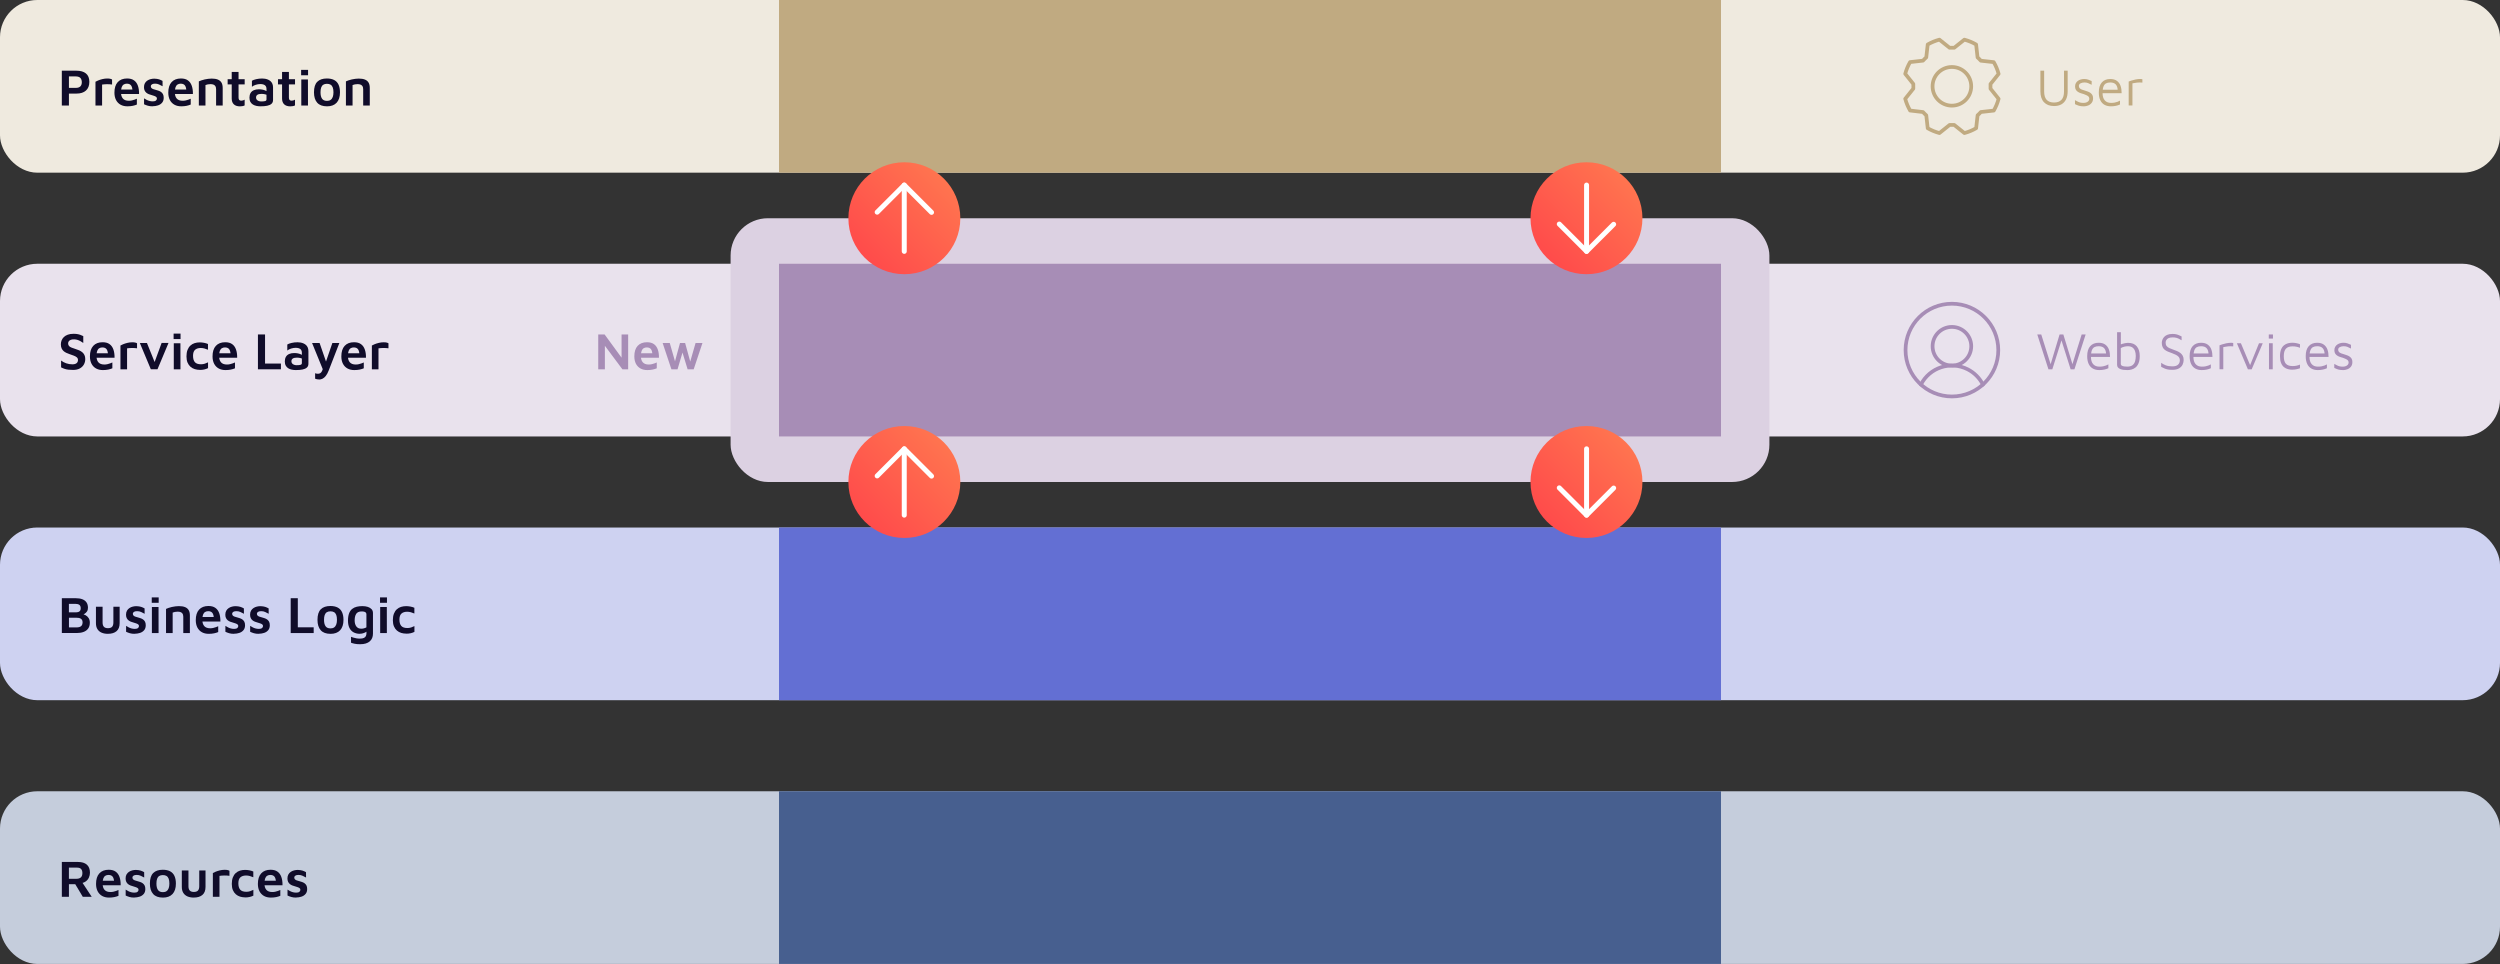 <?xml version="1.0" encoding="UTF-8"?><svg id="Ebene_1" xmlns="http://www.w3.org/2000/svg" xmlns:xlink="http://www.w3.org/1999/xlink" viewBox="0 0 1005 387.52"><rect x="0" y="0" width="1005" height="387.52" fill="#333333" stroke="none"/><defs><style>.cls-1{fill:#efeadf;}.cls-2{fill:url(#Unbenannter_Verlauf_4);}.cls-3{fill:#100c2a;}.cls-4{fill:#636fd3;}.cls-5{stroke:#fff;stroke-width:2px;}.cls-5,.cls-6,.cls-7{fill:none;stroke-linecap:round;stroke-linejoin:round;}.cls-8{fill:#475f8f;}.cls-9{fill:#dcd1e2;}.cls-10{fill:#c0aa81;}.cls-11{fill:#c5cddc;}.cls-12{fill:#ced2f1;}.cls-13{fill:url(#Unbenannter_Verlauf_4-3);}.cls-14{fill:url(#Unbenannter_Verlauf_4-2);}.cls-15{fill:url(#Unbenannter_Verlauf_4-4);}.cls-6{stroke:#a78db6;}.cls-6,.cls-7{stroke-width:1.5px;}.cls-16{fill:#a78db6;}.cls-7{stroke:#c0aa81;}.cls-17{fill:#e9e2ed;}</style><linearGradient id="Unbenannter_Verlauf_4" x1="347.64" y1="103.64" x2="379.46" y2="71.82" gradientUnits="userSpaceOnUse"><stop offset="0" stop-color="#ff4b4b"/><stop offset="1" stop-color="#ff744f"/></linearGradient><linearGradient id="Unbenannter_Verlauf_4-2" x1="621.85" y1="103.64" x2="653.67" y2="71.82" xlink:href="#Unbenannter_Verlauf_4"/><linearGradient id="Unbenannter_Verlauf_4-3" x1="347.64" y1="209.67" x2="379.46" y2="177.85" xlink:href="#Unbenannter_Verlauf_4"/><linearGradient id="Unbenannter_Verlauf_4-4" x1="621.85" y1="209.67" x2="653.67" y2="177.85" xlink:href="#Unbenannter_Verlauf_4"/></defs><rect class="cls-17" y="106.03" width="1005" height="69.42" rx="15" ry="15"/><rect class="cls-9" x="293.7" y="87.73" width="417.6" height="106.03" rx="15" ry="15"/><rect class="cls-1" width="1005" height="69.42" rx="15" ry="15"/><rect class="cls-10" x="313.16" width="378.68" height="69.42"/><rect class="cls-16" x="313.16" y="106.03" width="378.68" height="69.42"/><rect class="cls-12" y="212.06" width="1005" height="69.42" rx="15" ry="15"/><rect class="cls-4" x="313.16" y="212.06" width="378.68" height="69.42"/><rect class="cls-11" y="318.09" width="1005" height="69.42" rx="15" ry="15"/><rect class="cls-8" x="313.16" y="318.09" width="378.68" height="69.42"/><path class="cls-3" d="M27.71,37.62v4.81h-2.86v-14.01h5.92c1.61,0,2.87.37,3.78,1.11.91.74,1.37,1.87,1.37,3.38s-.46,2.67-1.37,3.49-2.17,1.22-3.78,1.22h-3.07ZM27.71,35.33h2.71c.48,0,.87-.06,1.2-.18.32-.12.57-.29.76-.5.18-.22.31-.46.39-.72.08-.27.12-.55.12-.86s-.04-.62-.12-.9c-.08-.28-.21-.53-.39-.76-.18-.22-.43-.4-.76-.51-.32-.12-.72-.18-1.2-.18h-2.71v4.62Z"/><path class="cls-3" d="M38.38,42.42v-9.56c.2-.13.54-.29,1.04-.5s1.07-.4,1.73-.56c.66-.16,1.32-.24,1.99-.24.5,0,.91.04,1.21.12.3.08.54.17.7.28v2.02c-.28-.04-.6-.08-.96-.1-.36-.03-.72-.04-1.09-.03-.37,0-.73.02-1.07.05-.34.03-.64.06-.89.1v8.42h-2.67Z"/><path class="cls-3" d="M51.23,42.74c-1.05,0-1.97-.21-2.75-.64-.78-.43-1.39-1.05-1.83-1.88-.43-.83-.65-1.82-.65-2.98,0-1.85.44-3.26,1.33-4.23s2.14-1.46,3.75-1.46c1.16,0,2.1.25,2.8.76.71.5,1.22,1.22,1.55,2.15.33.93.49,2.04.47,3.33h-8.19l-.21-1.81h6.28l-.5.76c-.03-1.11-.22-1.9-.58-2.38-.36-.48-.93-.72-1.71-.72-.48,0-.89.11-1.25.33-.36.22-.63.58-.82,1.08s-.28,1.2-.28,2.08c0,1.09.26,1.93.78,2.51.52.58,1.31.87,2.37.87.43,0,.85-.04,1.25-.14.4-.09.77-.2,1.11-.33.34-.13.63-.24.87-.36v2.35c-.49.21-1.05.38-1.67.51-.62.13-1.33.2-2.13.2Z"/><path class="cls-3" d="M61.37,42.74c-.76,0-1.4-.08-1.93-.24-.53-.16-1.04-.35-1.53-.58v-2.39c.32.21.66.41,1.02.6s.74.34,1.16.45c.41.11.86.17,1.33.17.56,0,.98-.11,1.25-.33.27-.22.41-.48.41-.79s-.1-.52-.31-.68c-.21-.16-.48-.3-.82-.41-.34-.11-.69-.22-1.07-.34-.35-.08-.7-.2-1.06-.34-.36-.14-.68-.33-.98-.57-.29-.24-.53-.54-.7-.91-.18-.37-.26-.82-.26-1.35,0-.63.13-1.16.38-1.6.25-.43.58-.78.99-1.05.41-.27.85-.46,1.34-.58.49-.12.97-.18,1.43-.18.8.03,1.44.12,1.93.28.49.16.95.37,1.39.62l.02,2.16c-.49-.27-.97-.51-1.43-.72-.46-.22-.99-.33-1.58-.33-.55,0-.97.09-1.27.28-.3.19-.45.45-.45.79,0,.29.09.53.27.71.18.18.42.32.71.42.29.1.62.2.97.29s.71.21,1.09.33c.38.12.73.29,1.05.51.32.22.58.52.79.89.2.37.3.86.3,1.48-.01.81-.23,1.47-.65,1.96-.42.5-.97.86-1.65,1.08-.68.22-1.39.34-2.13.34Z"/><path class="cls-3" d="M72.88,42.74c-1.05,0-1.97-.21-2.75-.64-.78-.43-1.39-1.05-1.83-1.88-.43-.83-.65-1.82-.65-2.98,0-1.85.44-3.26,1.33-4.23s2.14-1.46,3.75-1.46c1.16,0,2.1.25,2.8.76.71.5,1.22,1.22,1.55,2.15.33.93.49,2.04.47,3.33h-8.19l-.21-1.81h6.28l-.5.76c-.03-1.11-.22-1.9-.58-2.38-.36-.48-.93-.72-1.71-.72-.48,0-.89.11-1.25.33-.36.22-.63.58-.82,1.08s-.28,1.2-.28,2.08c0,1.09.26,1.93.78,2.51.52.58,1.31.87,2.37.87.43,0,.85-.04,1.25-.14.4-.09.77-.2,1.11-.33.34-.13.63-.24.87-.36v2.35c-.49.21-1.05.38-1.67.51-.62.13-1.33.2-2.13.2Z"/><path class="cls-3" d="M79.92,32.72c.29-.14.64-.28,1.05-.42.41-.14.85-.26,1.32-.37.48-.11.96-.19,1.44-.25.48-.06.94-.09,1.38-.09.98,0,1.8.13,2.45.39.65.26,1.14.67,1.47,1.22.33.55.49,1.28.49,2.17v7.06h-2.65v-6.59c0-.27-.04-.52-.1-.77-.07-.25-.19-.46-.36-.65-.17-.19-.4-.34-.69-.44s-.67-.16-1.13-.16c-.35,0-.71.04-1.07.1-.36.07-.67.16-.92.27v8.23h-2.67v-9.7Z"/><path class="cls-3" d="M96.51,42.76c-1.09,0-1.93-.27-2.5-.81-.57-.54-.86-1.32-.86-2.34v-5.67h-1.64v-2.1h1.64v-2.92h2.75v2.92h2.46v2.1h-2.46v5.25c0,.43.08.76.25.97s.46.31.88.31c.22,0,.46-.04.7-.12.24-.08.45-.17.62-.28v2.31c-.28.14-.58.24-.91.29-.33.06-.64.08-.93.08Z"/><path class="cls-3" d="M104.76,42.74c-.59,0-1.15-.06-1.68-.17-.53-.11-1.01-.3-1.43-.56-.42-.26-.75-.62-1-1.07-.25-.45-.37-1.03-.37-1.71s.15-1.32.44-1.82c.29-.5.72-.88,1.29-1.13.57-.26,1.26-.39,2.09-.39.5,0,.97.05,1.41.14.43.09.83.21,1.18.37.35.15.64.32.86.5l.19,1.49c-.29-.2-.67-.35-1.12-.47-.46-.12-.95-.18-1.48-.18-.74,0-1.29.12-1.66.36-.36.24-.55.61-.55,1.11,0,.35.1.64.29.87.2.23.45.41.76.52.31.12.63.18.97.18.77,0,1.33-.05,1.67-.16s.51-.33.51-.68v-4.18c0-.69-.22-1.19-.65-1.5-.43-.31-1.04-.47-1.83-.47-.6,0-1.22.1-1.85.3-.63.2-1.14.47-1.53.79v-2.42c.38-.24.94-.45,1.7-.63.76-.18,1.57-.27,2.44-.27.36,0,.75.04,1.16.1.41.07.79.18,1.17.34.37.15.71.37,1.02.64.31.27.55.62.73,1.03.18.41.27.91.27,1.5v5.02c0,.66-.21,1.17-.63,1.54-.42.37-1,.63-1.74.78-.74.15-1.62.22-2.62.22Z"/><path class="cls-3" d="M116.75,42.76c-1.09,0-1.93-.27-2.5-.81-.57-.54-.86-1.32-.86-2.34v-5.67h-1.64v-2.1h1.64v-2.92h2.75v2.92h2.46v2.1h-2.46v5.25c0,.43.08.76.25.97s.46.31.88.31c.22,0,.46-.04.7-.12.24-.08.45-.17.62-.28v2.31c-.28.14-.58.24-.91.29-.33.06-.64.08-.93.08Z"/><path class="cls-3" d="M121.05,30.27v-2.18h2.79v2.18h-2.79ZM121.12,42.42v-10.48h2.67l.02,10.48h-2.69Z"/><path class="cls-3" d="M131.43,42.74c-1.74,0-3.04-.48-3.91-1.45-.87-.97-1.3-2.36-1.3-4.18,0-1.95.44-3.36,1.33-4.24.89-.88,2.17-1.32,3.85-1.32,1.18,0,2.16.21,2.94.62s1.37,1.03,1.75,1.86c.38.83.58,1.85.58,3.09,0,1.82-.45,3.21-1.35,4.18-.9.97-2.2,1.45-3.9,1.45ZM131.43,40.56c.62,0,1.12-.14,1.5-.42.39-.28.67-.68.85-1.19.18-.51.27-1.12.27-1.84,0-.8-.09-1.45-.28-1.95s-.48-.87-.86-1.11c-.39-.24-.88-.36-1.48-.36s-1.11.13-1.49.38-.65.63-.83,1.13c-.18.5-.26,1.14-.26,1.91,0,1.12.2,1.97.61,2.56.41.59,1.06.88,1.97.88Z"/><path class="cls-3" d="M139.05,32.72c.29-.14.64-.28,1.05-.42.41-.14.85-.26,1.32-.37.48-.11.96-.19,1.44-.25.48-.06.94-.09,1.38-.09.98,0,1.8.13,2.45.39.65.26,1.14.67,1.47,1.22.33.55.49,1.28.49,2.17v7.06h-2.65v-6.59c0-.27-.04-.52-.1-.77-.07-.25-.19-.46-.36-.65-.17-.19-.4-.34-.69-.44s-.67-.16-1.13-.16c-.35,0-.71.04-1.07.1-.36.07-.67.16-.92.27v8.23h-2.67v-9.7Z"/><path class="cls-3" d="M29.35,148.71c-.71,0-1.35-.04-1.9-.1-.55-.07-1.06-.18-1.51-.34-.46-.15-.91-.35-1.38-.59v-2.75c.59.48,1.28.85,2.07,1.12.79.27,1.6.41,2.43.41.76,0,1.33-.15,1.71-.45.39-.3.58-.74.58-1.31,0-.43-.16-.78-.47-1.05-.31-.27-.73-.5-1.25-.69-.52-.2-1.08-.4-1.7-.61-.43-.15-.86-.33-1.27-.51-.41-.19-.78-.43-1.11-.72s-.59-.66-.79-1.1c-.2-.44-.29-.98-.29-1.63,0-.52.1-1.03.29-1.53.2-.5.5-.96.9-1.35.41-.4.93-.72,1.58-.96.64-.24,1.41-.36,2.31-.36.56,0,1.05.03,1.48.1.43.07.84.17,1.23.31s.8.31,1.22.52v2.75c-.34-.24-.69-.47-1.07-.68-.38-.22-.78-.4-1.21-.54-.43-.14-.89-.22-1.38-.23-.5-.01-.94.04-1.3.17-.36.13-.64.32-.84.57-.2.25-.29.55-.29.9,0,.43.12.78.36,1.04.24.26.57.47,1.01.64.43.17.93.34,1.49.52.55.17,1.06.35,1.54.56s.91.46,1.28.77c.37.31.67.69.88,1.13.22.45.33.99.33,1.64,0,.78-.18,1.51-.55,2.16-.36.66-.91,1.19-1.63,1.59-.72.4-1.63.6-2.74.6Z"/><path class="cls-3" d="M41.38,148.77c-1.05,0-1.97-.21-2.75-.64-.78-.43-1.39-1.05-1.83-1.88-.43-.83-.65-1.82-.65-2.98,0-1.85.44-3.26,1.33-4.23s2.14-1.46,3.75-1.46c1.16,0,2.1.25,2.8.76.71.5,1.22,1.22,1.55,2.15.33.93.49,2.04.47,3.33h-8.19l-.21-1.81h6.28l-.5.76c-.03-1.11-.22-1.9-.58-2.38-.36-.48-.93-.72-1.71-.72-.48,0-.89.11-1.25.33-.36.22-.63.58-.82,1.08s-.28,1.2-.28,2.08c0,1.09.26,1.93.78,2.51.52.58,1.31.87,2.37.87.43,0,.85-.04,1.25-.14.4-.09.77-.2,1.11-.33.34-.13.63-.24.87-.36v2.35c-.49.21-1.05.38-1.67.51-.62.13-1.33.2-2.13.2Z"/><path class="cls-3" d="M48.42,148.46v-9.56c.2-.13.54-.29,1.04-.5s1.07-.4,1.73-.56c.66-.16,1.32-.24,1.99-.24.5,0,.91.04,1.21.12.3.08.54.17.7.28v2.02c-.28-.04-.6-.08-.96-.1-.36-.03-.72-.04-1.09-.03-.37,0-.73.02-1.07.05-.34.03-.64.06-.89.1v8.42h-2.67Z"/><path class="cls-3" d="M60.64,148.46l-4.43-10.58h2.86l3.42,8.48-.65.04,3.13-8.53h2.77l-4.43,10.58h-2.67Z"/><path class="cls-3" d="M69.79,136.3v-2.18h2.79v2.18h-2.79ZM69.86,148.46v-10.48h2.67l.02,10.48h-2.69Z"/><path class="cls-3" d="M80.34,148.69c-.7,0-1.37-.1-2.02-.29-.64-.2-1.22-.51-1.72-.94s-.9-.99-1.2-1.68c-.29-.69-.44-1.52-.44-2.5s.14-1.89.42-2.6c.28-.71.66-1.3,1.15-1.75.49-.46,1.06-.78,1.71-.99.65-.2,1.34-.3,2.07-.3.56,0,1.13.06,1.72.17.59.11,1.11.27,1.58.48v2.31c-.48-.21-.95-.38-1.43-.51-.48-.13-.97-.2-1.47-.2-.98,0-1.74.25-2.29.73-.55.49-.82,1.29-.82,2.42s.25,2,.75,2.56,1.32.84,2.47.84c.52,0,1.02-.08,1.51-.24.49-.16.92-.34,1.3-.54v2.33c-.49.24-1,.42-1.53.54-.53.12-1.12.18-1.76.18Z"/><path class="cls-3" d="M90.67,148.77c-1.05,0-1.97-.21-2.75-.64-.78-.43-1.39-1.05-1.83-1.88-.43-.83-.65-1.82-.65-2.98,0-1.85.44-3.26,1.33-4.23s2.14-1.46,3.75-1.46c1.16,0,2.1.25,2.8.76.71.5,1.22,1.22,1.55,2.15.33.93.49,2.04.47,3.33h-8.19l-.21-1.81h6.28l-.5.76c-.03-1.11-.22-1.9-.58-2.38-.36-.48-.93-.72-1.71-.72-.48,0-.89.11-1.25.33-.36.22-.63.58-.82,1.08s-.28,1.2-.28,2.08c0,1.09.26,1.93.78,2.51.52.58,1.31.87,2.37.87.43,0,.85-.04,1.25-.14.4-.09.77-.2,1.11-.33.34-.13.63-.24.87-.36v2.35c-.49.21-1.05.38-1.67.51-.62.13-1.33.2-2.13.2Z"/><path class="cls-3" d="M103.69,148.46v-14.01h2.86v11.7h6.38v2.31h-9.24Z"/><path class="cls-3" d="M118.98,148.77c-.59,0-1.15-.06-1.68-.17-.53-.11-1.01-.3-1.43-.56-.42-.26-.75-.62-1-1.07-.25-.45-.37-1.03-.37-1.71s.15-1.32.44-1.82c.29-.5.72-.88,1.29-1.13.57-.26,1.26-.39,2.09-.39.5,0,.97.05,1.41.14.43.09.83.21,1.18.37.35.15.64.32.86.5l.19,1.49c-.29-.2-.67-.35-1.12-.47-.46-.12-.95-.18-1.48-.18-.74,0-1.29.12-1.66.36-.36.24-.55.61-.55,1.11,0,.35.1.64.29.87.2.23.45.41.76.52.31.12.63.18.97.18.77,0,1.33-.05,1.67-.16s.51-.33.51-.68v-4.18c0-.69-.22-1.19-.65-1.5-.43-.31-1.04-.47-1.83-.47-.6,0-1.22.1-1.85.3-.63.2-1.14.47-1.53.79v-2.42c.38-.24.94-.45,1.7-.63.76-.18,1.57-.27,2.44-.27.36,0,.75.04,1.16.1.41.07.79.18,1.17.34.37.15.71.37,1.02.64.31.27.55.62.73,1.03.18.41.27.91.27,1.5v5.02c0,.66-.21,1.17-.63,1.54-.42.37-1,.63-1.74.78-.74.15-1.62.22-2.62.22Z"/><path class="cls-3" d="M128.32,152.55c-.31,0-.61-.03-.89-.08-.29-.06-.54-.13-.75-.23v-2.2c.2.07.38.12.57.16.18.03.37.05.57.05.39,0,.72-.09.99-.28.27-.19.49-.49.68-.89.19-.41.34-.92.45-1.53l.04,1.43-4.52-11.09h3.02l2.73,7.9h-.31l2.71-7.9h2.81l-4.26,11c-.36.94-.76,1.67-1.18,2.21-.42.53-.86.91-1.31,1.13s-.91.34-1.35.34Z"/><path class="cls-3" d="M142.45,148.77c-1.05,0-1.97-.21-2.75-.64-.78-.43-1.39-1.05-1.83-1.88-.43-.83-.65-1.82-.65-2.98,0-1.85.44-3.26,1.33-4.23s2.14-1.46,3.75-1.46c1.16,0,2.1.25,2.8.76.71.5,1.22,1.22,1.55,2.15.33.93.49,2.04.47,3.33h-8.19l-.21-1.81h6.28l-.5.76c-.03-1.11-.22-1.9-.58-2.38-.36-.48-.93-.72-1.71-.72-.48,0-.89.11-1.25.33-.36.22-.63.58-.82,1.08s-.28,1.2-.28,2.08c0,1.09.26,1.93.78,2.51.52.58,1.31.87,2.37.87.43,0,.85-.04,1.25-.14.4-.09.77-.2,1.11-.33.34-.13.63-.24.87-.36v2.35c-.49.21-1.05.38-1.67.51-.62.13-1.33.2-2.13.2Z"/><path class="cls-3" d="M149.49,148.46v-9.56c.2-.13.54-.29,1.04-.5s1.07-.4,1.73-.56c.66-.16,1.32-.24,1.99-.24.5,0,.91.04,1.21.12.3.08.54.17.7.28v2.02c-.28-.04-.6-.08-.96-.1-.36-.03-.72-.04-1.09-.03-.37,0-.73.02-1.07.05-.34.03-.64.06-.89.1v8.42h-2.67Z"/><path class="cls-16" d="M240.49,148.46v-14.01h2.56l7.64,10.46-.82,1.68v-12.14h2.65v14.01h-2.31l-7.83-10.5.78-1.28v11.78h-2.67Z"/><path class="cls-16" d="M260.23,148.77c-1.05,0-1.97-.21-2.75-.64-.78-.43-1.39-1.05-1.83-1.88-.43-.83-.65-1.82-.65-2.98,0-1.85.44-3.26,1.33-4.23s2.14-1.46,3.75-1.46c1.16,0,2.1.25,2.8.76.71.5,1.22,1.22,1.55,2.15.33.93.49,2.04.47,3.33h-8.19l-.21-1.81h6.28l-.5.76c-.03-1.11-.22-1.9-.58-2.38-.36-.48-.93-.72-1.71-.72-.48,0-.89.11-1.25.33-.36.22-.63.58-.82,1.08s-.28,1.2-.28,2.08c0,1.09.26,1.93.78,2.51.52.58,1.31.87,2.37.87.43,0,.85-.04,1.25-.14.4-.09.77-.2,1.11-.33.34-.13.63-.24.87-.36v2.35c-.49.21-1.05.38-1.67.51-.62.13-1.33.2-2.13.2Z"/><path class="cls-16" d="M269.91,148.46l-3.53-10.58h2.86l2.52,8.8-.82.08,2.42-8.88h2.06l2.37,8.63h-.65l2.48-8.63h2.77l-3.53,10.58h-2.44l-2.31-7.56.46.13-2.2,7.43h-2.46Z"/><path class="cls-10" d="M825.72,42.63c-1.74,0-3.08-.51-4.04-1.53-.96-1.02-1.44-2.48-1.44-4.39v-8.29h1.51v8.38c0,1.5.34,2.61,1.01,3.33s1.66,1.08,2.96,1.08,2.3-.36,2.98-1.08c.69-.72,1.03-1.83,1.03-3.33v-8.38h1.47v8.29c0,1.27-.22,2.35-.65,3.23s-1.06,1.55-1.87,2.01c-.81.46-1.8.68-2.96.68Z"/><path class="cls-10" d="M837.63,42.74c-.76,0-1.39-.08-1.9-.23-.51-.15-1.04-.37-1.59-.65v-1.6c.43.24.82.44,1.16.61s.68.29,1.03.37c.35.08.75.12,1.2.12.7,0,1.27-.15,1.71-.46.44-.31.66-.71.66-1.2,0-.39-.11-.69-.33-.9-.22-.21-.49-.39-.83-.53-.34-.14-.69-.29-1.05-.44-.41-.11-.82-.23-1.23-.37-.41-.13-.79-.31-1.13-.53-.34-.22-.62-.5-.83-.84-.21-.34-.32-.79-.32-1.33s.11-.99.33-1.36c.22-.38.5-.69.85-.93s.74-.42,1.18-.54c.43-.11.87-.17,1.3-.17.63,0,1.17.08,1.62.25.45.17.91.36,1.39.57v1.51c-.53-.28-1.01-.51-1.43-.68-.42-.17-.92-.26-1.49-.26s-1.09.12-1.54.35-.68.58-.68,1.06c0,.39.12.7.35.93.23.23.54.41.91.55.38.13.78.26,1.22.39.35.11.71.23,1.09.37.38.13.73.31,1.05.53.32.22.58.5.79.85.2.35.3.8.3,1.34,0,.74-.19,1.35-.57,1.84s-.86.84-1.44,1.06c-.58.22-1.17.34-1.77.34Z"/><path class="cls-10" d="M848.57,42.74c-.99,0-1.86-.21-2.58-.62-.73-.41-1.29-1.03-1.68-1.86-.39-.83-.59-1.85-.59-3.09,0-1.81.41-3.16,1.23-4.06.82-.9,1.94-1.35,3.37-1.35,1.12,0,2.02.25,2.7.76s1.17,1.18,1.46,2.04.43,1.82.42,2.9h-8.42l.1-1.39h7.33l-.59.21c-.04-1.05-.3-1.83-.79-2.35-.48-.52-1.22-.78-2.22-.78-.69,0-1.26.13-1.71.38s-.79.69-1.02,1.31-.34,1.49-.34,2.61c0,1.27.3,2.24.89,2.91s1.43,1,2.51,1c.52,0,.99-.04,1.43-.12.43-.08.83-.19,1.2-.33.36-.14.69-.29.97-.46v1.55c-.5.24-1.06.42-1.67.55-.61.13-1.28.19-2.01.19Z"/><path class="cls-10" d="M855.73,42.42v-9.64c.17-.07.49-.19.98-.36s1.06-.32,1.74-.46c.68-.14,1.38-.21,2.11-.21.11,0,.22.01.34.04.11.03.22.06.34.08v1.34c-.36-.04-.72-.06-1.06-.06s-.68.02-1,.05c-.32.04-.64.08-.97.14-.32.06-.64.11-.97.17v8.9h-1.51Z"/><path class="cls-16" d="M823.47,148.46l-4.49-14.01h1.6l4.01,12.71h-.46l3.82-12.71h1.51l3.95,12.89h-.59l4.01-12.89h1.6l-4.51,14.01h-1.53l-3.93-12.41h.5l-3.93,12.41h-1.55Z"/><path class="cls-16" d="M843.9,148.77c-.99,0-1.86-.21-2.58-.62-.73-.41-1.29-1.03-1.68-1.86-.39-.83-.59-1.85-.59-3.09,0-1.81.41-3.16,1.23-4.06.82-.9,1.94-1.35,3.37-1.35,1.12,0,2.02.25,2.7.76s1.17,1.18,1.46,2.04.43,1.82.42,2.9h-8.42l.1-1.39h7.33l-.59.21c-.04-1.05-.3-1.83-.79-2.35-.48-.52-1.22-.78-2.22-.78-.69,0-1.26.13-1.71.38s-.79.69-1.02,1.31-.34,1.49-.34,2.61c0,1.27.3,2.24.89,2.91s1.43,1,2.51,1c.52,0,.99-.04,1.43-.12.43-.08.83-.19,1.2-.33.36-.14.69-.29.97-.46v1.55c-.5.24-1.06.42-1.67.55-.61.13-1.28.19-2.01.19Z"/><path class="cls-16" d="M855.2,148.77c-.55,0-1.07-.03-1.56-.09s-.94-.18-1.32-.34c-.38-.16-.69-.37-.91-.64-.22-.27-.34-.61-.34-1.03v-13.12h1.51v5.63l-.53-.52c.28-.14.62-.27,1.02-.4.4-.13.81-.23,1.23-.31s.78-.13,1.09-.13c1.62,0,2.83.47,3.61,1.42s1.18,2.23,1.18,3.85c0,1.2-.16,2.18-.48,2.93-.32.75-.73,1.32-1.23,1.72-.5.4-1.03.67-1.61.82-.57.15-1.13.22-1.66.22ZM855.05,147.39c.99,0,1.74-.2,2.25-.61.5-.41.84-.93,1.02-1.59.17-.65.26-1.35.26-2.11s-.11-1.45-.33-2.03c-.22-.58-.56-1.04-1.02-1.37-.46-.33-1.08-.49-1.85-.49-.43,0-.9.06-1.41.18-.5.12-.97.3-1.41.56v6.38c0,.31.14.54.41.69.27.15.6.26.99.3.38.05.75.07,1.08.07Z"/><path class="cls-16" d="M873.18,148.67c-.7,0-1.29-.05-1.79-.15s-.93-.24-1.32-.42c-.39-.18-.82-.39-1.28-.63v-1.64c.45.38,1.05.71,1.81,1.01s1.64.44,2.65.44c1.06,0,1.84-.23,2.32-.68.48-.46.72-1.03.72-1.73,0-.59-.16-1.06-.48-1.42-.32-.36-.74-.65-1.24-.88s-1.04-.45-1.6-.66c-.48-.17-.95-.35-1.42-.54s-.89-.43-1.27-.71-.68-.66-.9-1.11c-.22-.45-.34-1.03-.34-1.71,0-.38.07-.78.22-1.2.15-.42.38-.81.71-1.18.33-.36.77-.66,1.32-.88s1.23-.34,2.03-.34c.55,0,1.01.04,1.4.12.39.08.75.19,1.1.34.35.15.74.33,1.18.54v1.55c-.36-.21-.71-.4-1.04-.58-.33-.17-.69-.31-1.09-.42-.4-.1-.89-.16-1.46-.16-.69,0-1.24.1-1.65.29-.41.2-.71.46-.9.78-.19.32-.28.67-.28,1.03,0,.57.13,1.03.39,1.36.26.34.62.61,1.09.83.47.22,1.01.43,1.63.64.49.17.98.35,1.47.56s.93.46,1.33.76c.4.3.72.68.97,1.13.25.46.37,1.02.37,1.69,0,.63-.14,1.25-.42,1.86s-.76,1.11-1.43,1.51c-.67.4-1.6.6-2.79.6Z"/><path class="cls-16" d="M885.08,148.77c-.99,0-1.85-.21-2.58-.62-.73-.41-1.29-1.03-1.68-1.86-.39-.83-.59-1.85-.59-3.09,0-1.81.41-3.16,1.23-4.06s1.94-1.35,3.37-1.35c1.12,0,2.02.25,2.7.76.68.5,1.17,1.18,1.46,2.04s.43,1.82.42,2.9h-8.42l.11-1.39h7.33l-.59.21c-.04-1.05-.3-1.83-.79-2.35s-1.22-.78-2.22-.78c-.69,0-1.26.13-1.71.38-.46.25-.79.69-1.02,1.31-.22.62-.34,1.49-.34,2.61,0,1.27.3,2.24.89,2.91.59.67,1.43,1,2.51,1,.52,0,.99-.04,1.43-.12.43-.08.83-.19,1.2-.33.36-.14.69-.29.97-.46v1.55c-.5.24-1.06.42-1.67.55s-1.28.19-2.01.19Z"/><path class="cls-16" d="M892.25,148.46v-9.64c.17-.07.49-.19.98-.36s1.06-.32,1.74-.46c.68-.14,1.38-.21,2.11-.21.11,0,.22.01.34.04.11.03.22.06.34.08v1.34c-.36-.04-.72-.06-1.06-.06s-.68.02-1,.05c-.32.04-.64.08-.97.14-.32.06-.64.11-.97.17v8.9h-1.51Z"/><path class="cls-16" d="M903.65,148.46l-4.43-10.48h1.62l3.86,9.18-.34.08,3.76-9.26h1.51l-4.45,10.48h-1.53Z"/><path class="cls-16" d="M912.05,136.11v-1.66h1.68v1.66h-1.68ZM912.13,148.46v-10.48h1.51v10.48h-1.51Z"/><path class="cls-16" d="M921.48,148.62c-.56,0-1.13-.07-1.71-.22-.58-.15-1.11-.41-1.6-.8-.48-.38-.87-.93-1.17-1.65s-.44-1.63-.44-2.75.15-2.03.44-2.74c.29-.71.68-1.26,1.17-1.65.48-.39,1.01-.66,1.6-.81.58-.15,1.15-.22,1.71-.22s1.06.05,1.59.15c.53.1,1.03.25,1.52.44v1.45c-.46-.2-.94-.34-1.43-.44-.49-.1-.99-.15-1.51-.15-1.25,0-2.15.32-2.72.95-.57.63-.85,1.64-.85,3.02s.28,2.41.85,3.03c.57.62,1.47.93,2.72.93.52,0,1.02-.05,1.51-.15.49-.1.97-.24,1.43-.44v1.47c-.49.18-1,.32-1.52.42s-1.05.15-1.59.15Z"/><path class="cls-16" d="M931.75,148.77c-.99,0-1.86-.21-2.58-.62-.73-.41-1.29-1.03-1.68-1.86-.39-.83-.59-1.85-.59-3.09,0-1.81.41-3.16,1.23-4.06.82-.9,1.94-1.35,3.37-1.35,1.12,0,2.02.25,2.7.76s1.17,1.18,1.46,2.04.43,1.82.42,2.9h-8.42l.1-1.39h7.33l-.59.21c-.04-1.05-.3-1.83-.79-2.35-.48-.52-1.22-.78-2.22-.78-.69,0-1.26.13-1.71.38s-.79.69-1.02,1.31-.34,1.49-.34,2.61c0,1.27.3,2.24.89,2.91s1.43,1,2.51,1c.52,0,.99-.04,1.43-.12.43-.08.83-.19,1.2-.33.36-.14.69-.29.97-.46v1.55c-.5.24-1.06.42-1.67.55-.61.13-1.28.19-2.01.19Z"/><path class="cls-16" d="M941.87,148.77c-.76,0-1.39-.08-1.9-.23-.51-.15-1.04-.37-1.59-.65v-1.6c.43.24.82.44,1.16.61s.68.29,1.03.37c.35.08.75.12,1.2.12.7,0,1.27-.15,1.71-.46.44-.31.66-.71.66-1.2,0-.39-.11-.69-.33-.9-.22-.21-.49-.39-.83-.53-.34-.14-.69-.29-1.05-.44-.41-.11-.82-.23-1.23-.37-.41-.13-.79-.31-1.13-.53-.34-.22-.62-.5-.83-.84-.21-.34-.32-.79-.32-1.33s.11-.99.33-1.36c.22-.38.5-.69.85-.93s.74-.42,1.18-.54c.43-.11.87-.17,1.3-.17.63,0,1.17.08,1.62.25.45.17.91.36,1.39.57v1.51c-.53-.28-1.01-.51-1.43-.68-.42-.17-.92-.26-1.49-.26s-1.09.12-1.54.35-.68.58-.68,1.06c0,.39.12.7.35.93.23.23.54.41.91.55.38.13.78.26,1.22.39.35.11.71.23,1.09.37.38.13.73.31,1.05.53.32.22.58.5.79.85.2.35.3.8.3,1.34,0,.74-.19,1.35-.57,1.84s-.86.84-1.44,1.06c-.58.22-1.17.34-1.77.34Z"/><path class="cls-3" d="M24.86,254.49v-14.01h5.56c1.08,0,1.98.14,2.71.43.73.29,1.28.71,1.66,1.28.38.57.57,1.28.57,2.13,0,.62-.14,1.12-.41,1.51s-.6.7-.99.93c-.39.23-.75.43-1.08.6l-.31-.59c.64.06,1.24.23,1.77.51.54.29.97.68,1.29,1.19.32.5.48,1.12.48,1.85,0,.97-.23,1.76-.68,2.37-.46.62-1.07,1.07-1.85,1.35-.78.29-1.66.43-2.64.43h-6.09ZM27.71,246.15h2.94c.29,0,.58-.05.86-.14.28-.09.51-.25.68-.48.17-.23.26-.56.26-.98,0-.69-.19-1.15-.57-1.41s-.86-.38-1.45-.38h-2.73v3.38ZM27.71,252.22h3.09c.42,0,.81-.06,1.18-.17.36-.11.66-.31.88-.61.22-.29.34-.7.34-1.22,0-.41-.07-.73-.21-.98-.14-.25-.33-.43-.57-.57-.24-.13-.5-.22-.79-.27-.29-.05-.58-.07-.89-.07h-3.02v3.88Z"/><path class="cls-3" d="M43.4,254.8c-.98,0-1.83-.16-2.55-.47-.72-.31-1.28-.79-1.68-1.42-.4-.63-.6-1.43-.6-2.42v-6.59h2.67v6.32c0,.78.17,1.37.52,1.74.35.38.9.57,1.64.57s1.33-.19,1.67-.57c.34-.38.51-.96.51-1.74v-6.32h2.52v6.59c0,1.46-.42,2.54-1.25,3.24-.83.71-1.98,1.06-3.45,1.06Z"/><path class="cls-3" d="M54.15,254.8c-.76,0-1.4-.08-1.93-.24-.53-.16-1.04-.35-1.53-.58v-2.39c.32.21.66.41,1.02.6s.74.34,1.16.45c.41.11.86.17,1.33.17.56,0,.98-.11,1.25-.33.27-.22.41-.48.41-.79s-.1-.52-.31-.68c-.21-.16-.48-.3-.82-.41-.34-.11-.69-.22-1.07-.34-.35-.08-.7-.2-1.06-.34-.36-.14-.68-.33-.98-.57-.29-.24-.53-.54-.7-.91-.18-.37-.26-.82-.26-1.35,0-.63.13-1.16.38-1.6.25-.43.58-.78.99-1.05.41-.27.85-.46,1.34-.58.49-.12.97-.18,1.43-.18.8.03,1.44.12,1.93.28.49.16.95.37,1.39.62l.02,2.16c-.49-.27-.97-.51-1.43-.72-.46-.22-.99-.33-1.58-.33-.55,0-.97.09-1.27.28-.3.19-.45.45-.45.79,0,.29.09.53.27.71.18.18.42.32.71.42.29.1.62.2.97.29s.71.21,1.09.33c.38.12.73.29,1.05.51.32.22.58.52.79.89.2.37.3.86.3,1.48-.01.81-.23,1.47-.65,1.96-.42.5-.97.86-1.65,1.08-.68.22-1.39.34-2.13.34Z"/><path class="cls-3" d="M61,242.33v-2.18h2.79v2.18h-2.79ZM61.06,254.49v-10.48h2.67l.02,10.48h-2.69Z"/><path class="cls-3" d="M66.73,244.79c.29-.14.64-.28,1.05-.42.41-.14.85-.26,1.32-.37.48-.11.96-.19,1.44-.25.48-.06.94-.09,1.38-.09.98,0,1.8.13,2.45.39.65.26,1.14.67,1.47,1.22.33.55.49,1.28.49,2.17v7.06h-2.65v-6.59c0-.27-.04-.52-.1-.77-.07-.25-.19-.46-.36-.65-.17-.19-.4-.34-.69-.44s-.67-.16-1.13-.16c-.35,0-.71.04-1.07.1-.36.07-.67.16-.92.27v8.23h-2.67v-9.7Z"/><path class="cls-3" d="M83.93,254.8c-1.05,0-1.97-.21-2.75-.64-.78-.43-1.39-1.05-1.83-1.88-.43-.83-.65-1.82-.65-2.98,0-1.85.44-3.26,1.33-4.23s2.14-1.46,3.75-1.46c1.16,0,2.1.25,2.8.76.71.5,1.22,1.22,1.55,2.15.33.93.49,2.04.47,3.33h-8.19l-.21-1.81h6.28l-.5.76c-.03-1.11-.22-1.9-.58-2.38-.36-.48-.93-.72-1.71-.72-.48,0-.89.11-1.25.33-.36.22-.63.58-.82,1.08s-.28,1.2-.28,2.08c0,1.09.26,1.93.78,2.51.52.58,1.31.87,2.37.87.43,0,.85-.04,1.25-.14.4-.09.77-.2,1.11-.33.34-.13.63-.24.87-.36v2.35c-.49.21-1.05.38-1.67.51-.62.13-1.33.2-2.13.2Z"/><path class="cls-3" d="M94.07,254.8c-.76,0-1.4-.08-1.93-.24-.53-.16-1.04-.35-1.53-.58v-2.39c.32.21.66.41,1.02.6s.74.34,1.16.45c.41.11.86.17,1.33.17.56,0,.98-.11,1.25-.33.27-.22.41-.48.41-.79s-.1-.52-.31-.68c-.21-.16-.48-.3-.82-.41-.34-.11-.69-.22-1.07-.34-.35-.08-.7-.2-1.06-.34-.36-.14-.68-.33-.98-.57-.29-.24-.53-.54-.7-.91-.18-.37-.26-.82-.26-1.35,0-.63.13-1.16.38-1.6.25-.43.58-.78.99-1.05.41-.27.85-.46,1.34-.58.49-.12.97-.18,1.43-.18.8.03,1.44.12,1.93.28.49.16.95.37,1.39.62l.02,2.16c-.49-.27-.97-.51-1.43-.72-.46-.22-.99-.33-1.58-.33-.55,0-.97.09-1.27.28-.3.19-.45.45-.45.79,0,.29.09.53.27.71.18.18.42.32.71.42.29.1.62.2.97.29s.71.21,1.09.33c.38.12.73.29,1.05.51.32.22.58.52.79.89.2.37.3.86.3,1.48-.01.81-.23,1.47-.65,1.96-.42.5-.97.86-1.65,1.08-.68.22-1.39.34-2.13.34Z"/><path class="cls-3" d="M104.02,254.8c-.76,0-1.4-.08-1.93-.24-.53-.16-1.04-.35-1.53-.58v-2.39c.32.21.66.41,1.02.6s.74.34,1.16.45c.41.11.86.17,1.33.17.56,0,.98-.11,1.25-.33.27-.22.41-.48.41-.79s-.1-.52-.31-.68c-.21-.16-.48-.3-.82-.41-.34-.11-.69-.22-1.07-.34-.35-.08-.7-.2-1.06-.34-.36-.14-.68-.33-.98-.57-.29-.24-.53-.54-.7-.91-.18-.37-.26-.82-.26-1.35,0-.63.13-1.16.38-1.6.25-.43.58-.78.99-1.05.41-.27.85-.46,1.34-.58.49-.12.97-.18,1.43-.18.8.03,1.44.12,1.93.28.49.16.95.37,1.39.62l.02,2.16c-.49-.27-.97-.51-1.43-.72-.46-.22-.99-.33-1.58-.33-.55,0-.97.09-1.27.28-.3.19-.45.45-.45.79,0,.29.09.53.27.71.18.18.42.32.71.42.29.1.62.2.97.29s.71.21,1.09.33c.38.12.73.29,1.05.51.32.22.58.52.79.89.2.37.3.86.3,1.48-.01.81-.23,1.47-.65,1.96-.42.5-.97.86-1.65,1.08-.68.22-1.39.34-2.13.34Z"/><path class="cls-3" d="M116.86,254.49v-14.01h2.86v11.7h6.38v2.31h-9.24Z"/><path class="cls-3" d="M132.84,254.8c-1.74,0-3.04-.48-3.91-1.45-.87-.97-1.3-2.36-1.3-4.18,0-1.95.44-3.36,1.33-4.24.89-.88,2.17-1.32,3.85-1.32,1.18,0,2.16.21,2.94.62s1.37,1.03,1.75,1.86c.38.83.58,1.85.58,3.09,0,1.82-.45,3.21-1.35,4.18-.9.97-2.2,1.45-3.9,1.45ZM132.84,252.62c.62,0,1.12-.14,1.5-.42.39-.28.67-.68.85-1.19.18-.51.27-1.12.27-1.84,0-.8-.09-1.45-.28-1.95s-.48-.87-.86-1.11c-.39-.24-.88-.36-1.48-.36s-1.11.13-1.49.38-.65.63-.83,1.13c-.18.5-.26,1.14-.26,1.91,0,1.12.2,1.97.61,2.56.41.59,1.06.88,1.97.88Z"/><path class="cls-3" d="M144.6,254.8c-.99-.03-1.84-.25-2.54-.65s-1.24-1-1.61-1.77c-.37-.78-.56-1.73-.56-2.87,0-1.19.15-2.17.44-2.93.29-.76.7-1.36,1.23-1.78.53-.43,1.14-.72,1.85-.89s1.46-.25,2.26-.25,1.56.1,2.19.31c.64.21,1.14.52,1.51.92.37.41.56.92.56,1.55v8.27c0,.64-.1,1.23-.31,1.75s-.53.98-.96,1.35c-.43.38-.96.67-1.61.87-.64.2-1.41.3-2.31.3-.83,0-1.55-.06-2.16-.19s-1.11-.27-1.47-.42v-2.37c.21.08.5.19.87.3.37.12.79.22,1.25.3.46.08.92.13,1.39.13.74,0,1.31-.1,1.69-.29.39-.2.65-.46.79-.78.14-.32.21-.67.21-1.05v-1.66l.61.46c-.24.27-.53.5-.87.7-.34.2-.72.36-1.13.48-.41.12-.85.18-1.31.18ZM145.16,252.74c.38,0,.75-.04,1.12-.14.37-.09.71-.23,1.02-.41v-5.21c0-.34-.09-.58-.26-.75-.18-.16-.41-.27-.69-.34s-.6-.09-.93-.09c-.74,0-1.32.15-1.73.46-.41.31-.7.73-.87,1.28-.17.55-.25,1.16-.25,1.83,0,1.02.22,1.84.67,2.45.45.61,1.09.91,1.93.91Z"/><path class="cls-3" d="M152.77,242.33v-2.18h2.79v2.18h-2.79ZM152.83,254.49v-10.48h2.67l.02,10.48h-2.69Z"/><path class="cls-3" d="M163.31,254.72c-.7,0-1.37-.1-2.02-.29-.64-.2-1.22-.51-1.72-.94s-.9-.99-1.2-1.68c-.29-.69-.44-1.52-.44-2.5s.14-1.89.42-2.6c.28-.71.66-1.3,1.15-1.75.49-.46,1.06-.78,1.71-.99.65-.2,1.34-.3,2.07-.3.56,0,1.13.06,1.72.17.59.11,1.11.27,1.58.48v2.31c-.48-.21-.95-.38-1.43-.51-.48-.13-.97-.2-1.47-.2-.98,0-1.74.25-2.29.73-.55.49-.82,1.29-.82,2.42s.25,2,.75,2.56,1.32.84,2.47.84c.52,0,1.02-.08,1.51-.24.49-.16.92-.34,1.3-.54v2.33c-.49.24-1,.42-1.53.54-.53.12-1.12.18-1.76.18Z"/><path class="cls-3" d="M24.86,360.52v-14.01h6.51c1.53,0,2.71.36,3.54,1.08.83.72,1.25,1.8,1.25,3.24,0,.67-.14,1.31-.41,1.92-.27.61-.67,1.12-1.2,1.52s-1.17.66-1.92.76l.02-.92,4.22,6.4h-3.59l-3.7-6.19,1.28,1.13h-3.15v5.06h-2.86ZM27.71,353.27h3.04c.77,0,1.36-.19,1.76-.56.41-.37.61-.95.61-1.73,0-.7-.17-1.24-.5-1.62-.34-.38-.87-.57-1.6-.57h-3.32v4.47Z"/><path class="cls-3" d="M43.84,360.83c-1.05,0-1.97-.21-2.75-.64-.78-.43-1.39-1.05-1.83-1.88-.43-.83-.65-1.82-.65-2.98,0-1.85.44-3.26,1.33-4.23s2.14-1.46,3.75-1.46c1.16,0,2.1.25,2.8.76.71.5,1.22,1.22,1.55,2.15.33.93.49,2.04.47,3.33h-8.19l-.21-1.81h6.28l-.5.76c-.03-1.11-.22-1.9-.58-2.38-.36-.48-.93-.72-1.71-.72-.48,0-.89.11-1.25.33-.36.22-.63.58-.82,1.08s-.28,1.2-.28,2.08c0,1.09.26,1.93.78,2.51.52.58,1.31.87,2.37.87.43,0,.85-.04,1.25-.14.4-.09.77-.2,1.11-.33.34-.13.63-.24.87-.36v2.35c-.49.21-1.05.38-1.67.51-.62.13-1.33.2-2.13.2Z"/><path class="cls-3" d="M53.98,360.83c-.76,0-1.4-.08-1.93-.24-.53-.16-1.04-.35-1.53-.58v-2.39c.32.21.66.41,1.02.6s.74.34,1.16.45c.41.11.86.17,1.33.17.56,0,.98-.11,1.25-.33.27-.22.41-.48.41-.79s-.1-.52-.31-.68c-.21-.16-.48-.3-.82-.41-.34-.11-.69-.22-1.07-.34-.35-.08-.7-.2-1.06-.34-.36-.14-.68-.33-.98-.57-.29-.24-.53-.54-.7-.91-.18-.37-.26-.82-.26-1.35,0-.63.13-1.16.38-1.6.25-.43.58-.78.99-1.05.41-.27.85-.46,1.34-.58.49-.12.97-.18,1.43-.18.8.03,1.44.12,1.93.28.49.16.95.37,1.39.62l.02,2.16c-.49-.27-.97-.51-1.43-.72-.46-.22-.99-.33-1.58-.33-.55,0-.97.09-1.27.28-.3.19-.45.45-.45.79,0,.29.09.53.27.71.18.18.42.32.71.42.29.1.62.2.97.29s.71.21,1.09.33c.38.12.73.29,1.05.51.32.22.58.52.79.89.2.37.3.86.3,1.48-.01.81-.23,1.47-.65,1.96-.42.5-.97.86-1.65,1.08-.68.22-1.39.34-2.13.34Z"/><path class="cls-3" d="M65.47,360.83c-1.74,0-3.04-.48-3.91-1.45-.87-.97-1.3-2.36-1.3-4.18,0-1.95.44-3.36,1.33-4.24.89-.88,2.17-1.32,3.85-1.32,1.18,0,2.16.21,2.94.62s1.37,1.03,1.75,1.86c.38.83.58,1.85.58,3.09,0,1.82-.45,3.21-1.35,4.18-.9.97-2.2,1.45-3.9,1.45ZM65.47,358.65c.62,0,1.12-.14,1.5-.42.39-.28.67-.68.85-1.19.18-.51.27-1.12.27-1.84,0-.8-.09-1.45-.28-1.95s-.48-.87-.86-1.11c-.39-.24-.88-.36-1.48-.36s-1.11.13-1.49.38-.65.63-.83,1.13c-.18.5-.26,1.14-.26,1.91,0,1.12.2,1.97.61,2.56.41.59,1.06.88,1.97.88Z"/><path class="cls-3" d="M77.92,360.83c-.98,0-1.83-.16-2.55-.47-.72-.31-1.28-.79-1.68-1.42-.4-.63-.6-1.43-.6-2.42v-6.59h2.67v6.32c0,.78.17,1.37.52,1.74.35.38.9.57,1.64.57s1.33-.19,1.67-.57c.34-.38.51-.96.51-1.74v-6.32h2.52v6.59c0,1.46-.42,2.54-1.25,3.24-.83.71-1.98,1.06-3.45,1.06Z"/><path class="cls-3" d="M85.57,360.52v-9.56c.2-.13.54-.29,1.04-.5s1.07-.4,1.73-.56c.66-.16,1.32-.24,1.99-.24.5,0,.91.04,1.21.12.3.08.54.17.7.28v2.02c-.28-.04-.6-.08-.96-.1-.36-.03-.72-.04-1.09-.03-.37,0-.73.02-1.07.05-.34.03-.64.06-.89.1v8.42h-2.67Z"/><path class="cls-3" d="M98.56,360.75c-.7,0-1.37-.1-2.02-.29-.64-.2-1.22-.51-1.72-.94s-.9-.99-1.2-1.68c-.29-.69-.44-1.52-.44-2.5s.14-1.89.42-2.6c.28-.71.66-1.3,1.15-1.75.49-.46,1.06-.78,1.71-.99.65-.2,1.34-.3,2.07-.3.56,0,1.13.06,1.72.17.59.11,1.11.27,1.58.48v2.31c-.48-.21-.95-.38-1.43-.51-.48-.13-.97-.2-1.47-.2-.98,0-1.74.25-2.29.73-.55.49-.82,1.29-.82,2.42s.25,2,.75,2.56,1.32.84,2.47.84c.52,0,1.02-.08,1.51-.24.49-.16.92-.34,1.3-.54v2.33c-.49.24-1,.42-1.53.54-.53.12-1.12.18-1.76.18Z"/><path class="cls-3" d="M108.9,360.83c-1.05,0-1.97-.21-2.75-.64-.78-.43-1.39-1.05-1.83-1.88-.43-.83-.65-1.82-.65-2.98,0-1.85.44-3.26,1.33-4.23s2.14-1.46,3.75-1.46c1.16,0,2.1.25,2.8.76.71.5,1.22,1.22,1.55,2.15.33.93.49,2.04.47,3.33h-8.19l-.21-1.81h6.28l-.5.76c-.03-1.11-.22-1.9-.58-2.38-.36-.48-.93-.72-1.71-.72-.48,0-.89.11-1.25.33-.36.22-.63.58-.82,1.08s-.28,1.2-.28,2.08c0,1.09.26,1.93.78,2.51.52.58,1.31.87,2.37.87.43,0,.85-.04,1.25-.14.4-.09.77-.2,1.11-.33.34-.13.63-.24.87-.36v2.35c-.49.21-1.05.38-1.67.51-.62.13-1.33.2-2.13.2Z"/><path class="cls-3" d="M119.04,360.83c-.76,0-1.4-.08-1.93-.24-.53-.16-1.04-.35-1.53-.58v-2.39c.32.21.66.41,1.02.6s.74.34,1.16.45c.41.11.86.17,1.33.17.56,0,.98-.11,1.25-.33.27-.22.41-.48.41-.79s-.1-.52-.31-.68c-.21-.16-.48-.3-.82-.41-.34-.11-.69-.22-1.07-.34-.35-.08-.7-.2-1.06-.34-.36-.14-.68-.33-.98-.57-.29-.24-.53-.54-.7-.91-.18-.37-.26-.82-.26-1.35,0-.63.13-1.16.38-1.6.25-.43.58-.78.99-1.05.41-.27.85-.46,1.34-.58.49-.12.97-.18,1.43-.18.8.03,1.44.12,1.93.28.49.16.95.37,1.39.62l.02,2.16c-.49-.27-.97-.51-1.43-.72-.46-.22-.99-.33-1.58-.33-.55,0-.97.09-1.27.28-.3.19-.45.45-.45.79,0,.29.09.53.27.71.18.18.42.32.71.42.29.1.62.2.97.29s.71.21,1.09.33c.38.12.73.29,1.05.51.32.22.58.52.79.89.2.37.3.86.3,1.48-.01.81-.23,1.47-.65,1.96-.42.5-.97.86-1.65,1.08-.68.22-1.39.34-2.13.34Z"/><path class="cls-6" d="M772.21,154.6c3.5-6.88,11.91-9.63,18.79-6.14,2.64,1.34,4.79,3.49,6.14,6.14"/><circle class="cls-6" cx="784.67" cy="140.74" r="18.64"/><circle class="cls-6" cx="784.67" cy="139.19" r="7.77"/><circle class="cls-7" cx="784.66" cy="34.7" r="7.77"/><path class="cls-7" d="M767.86,44.43c-.86-1.48-1.52-3.06-1.96-4.72l3.26-4.08c-.04-.62-.04-1.25,0-1.87l-3.26-4.08c.44-1.65,1.09-3.24,1.95-4.72l5.19-.58c.41-.47.86-.91,1.32-1.32l.58-5.18c1.48-.85,3.06-1.5,4.71-1.94l4.08,3.26c.62-.04,1.25-.04,1.87,0l4.08-3.26c1.65.44,3.24,1.09,4.72,1.95l.58,5.19c.47.41.91.86,1.32,1.32l5.18.58c.86,1.48,1.52,3.06,1.96,4.72l-3.26,4.08c.04.62.04,1.25,0,1.87l3.26,4.08c-.44,1.65-1.09,3.24-1.94,4.72l-5.19.58c-.41.47-.86.91-1.32,1.32l-.58,5.18c-1.48.86-3.06,1.52-4.72,1.96l-4.08-3.26c-.62.04-1.25.04-1.87,0l-4.08,3.26c-1.65-.44-3.24-1.09-4.72-1.94l-.58-5.19c-.47-.41-.91-.86-1.32-1.32l-5.19-.61Z"/><circle class="cls-2" cx="363.55" cy="87.73" r="22.5"/><polyline class="cls-5" points="352.62 85.29 363.51 74.4 374.48 85.37"/><line class="cls-5" x1="363.51" y1="74.4" x2="363.51" y2="101.05"/><circle class="cls-14" cx="637.76" cy="87.73" r="22.5"/><polyline class="cls-5" points="648.69 90.17 637.8 101.05 626.83 90.08"/><line class="cls-5" x1="637.8" y1="101.05" x2="637.8" y2="74.4"/><circle class="cls-13" cx="363.55" cy="193.76" r="22.5"/><polyline class="cls-5" points="352.62 191.32 363.51 180.43 374.48 191.4"/><line class="cls-5" x1="363.51" y1="180.43" x2="363.51" y2="207.09"/><circle class="cls-15" cx="637.76" cy="193.76" r="22.5"/><polyline class="cls-5" points="648.69 196.2 637.8 207.09 626.83 196.12"/><line class="cls-5" x1="637.8" y1="207.09" x2="637.8" y2="180.43"/></svg>